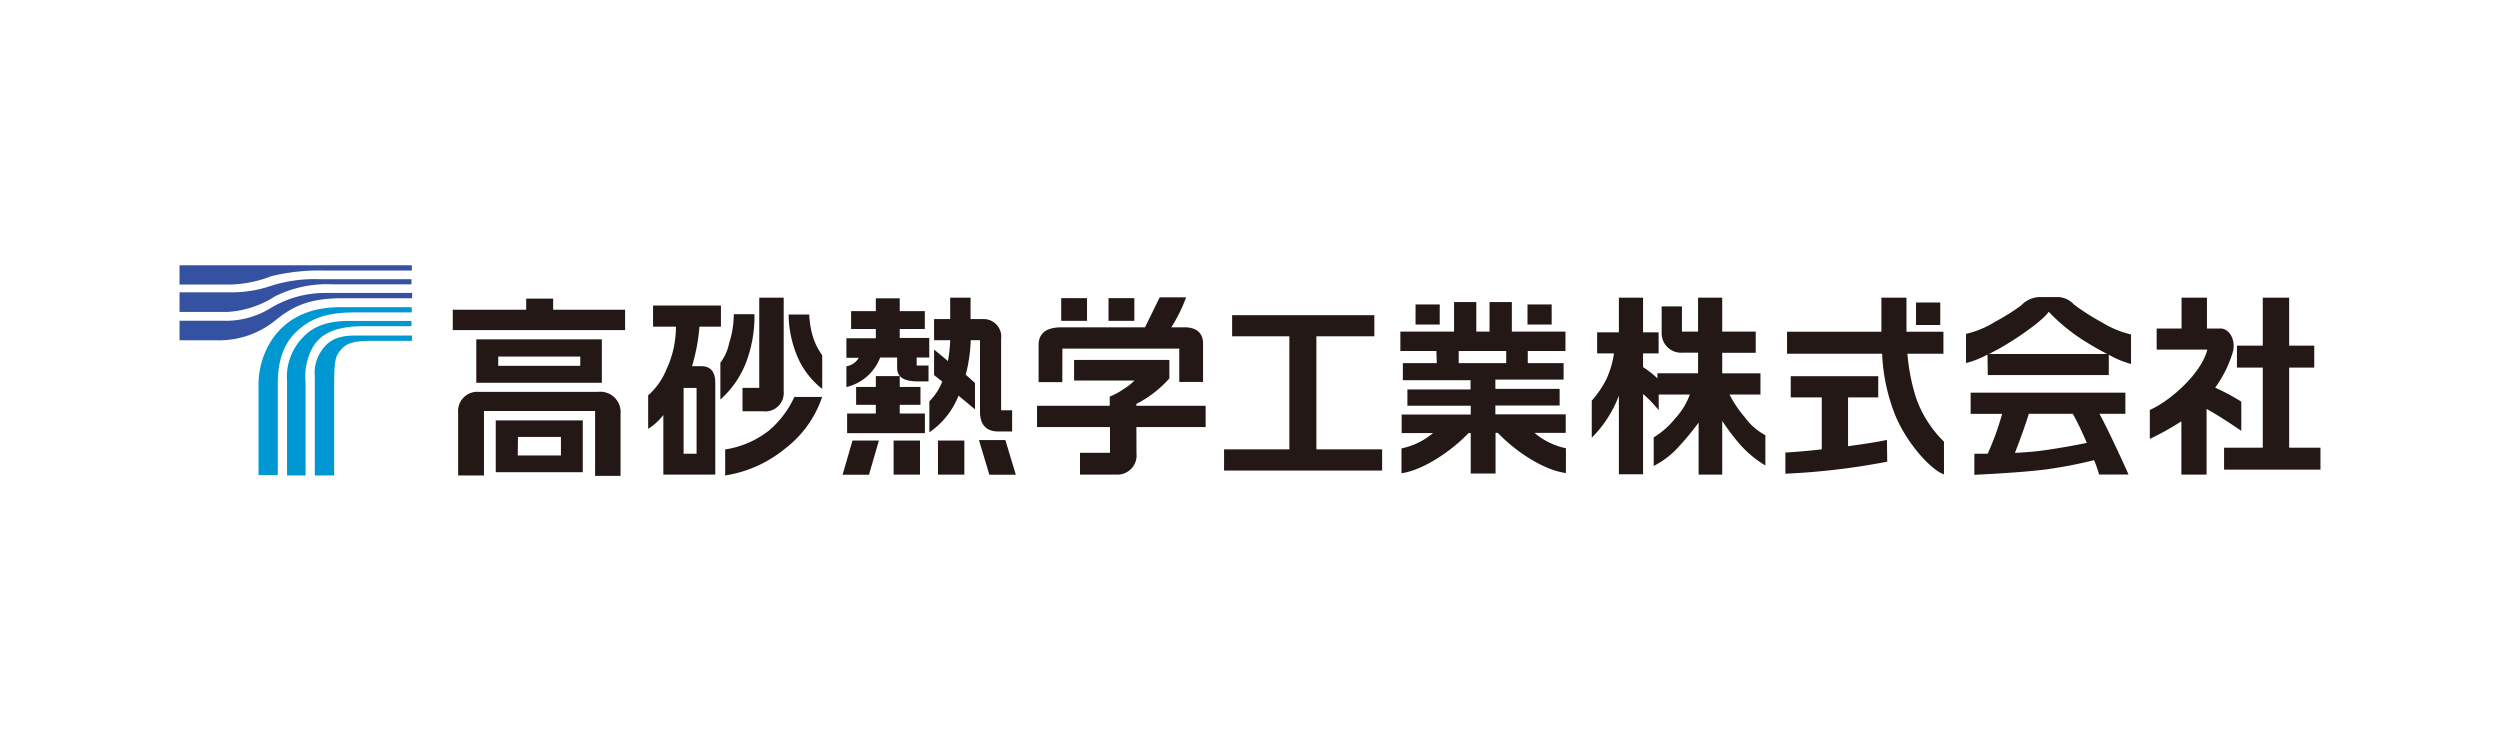 <svg id="レイヤー_1" data-name="レイヤー 1" xmlns="http://www.w3.org/2000/svg" viewBox="0 0 270 80"><defs><style>.cls-1{fill:#231815;}.cls-2{fill:#0098d3;}.cls-3{fill:#3551a1;}</style></defs><polygon class="cls-1" points="247.23 48.35 247.23 39.7 249.94 39.7 249.94 37.33 247.23 37.33 247.23 32.15 244.38 32.15 244.38 37.33 241.59 37.33 241.59 39.7 244.38 39.7 244.38 48.35 240.2 48.35 240.2 50.72 250.61 50.72 250.61 48.35 247.23 48.35"/><path class="cls-1" d="M71.64,44.82v6.44h5.61V41.34c0-1.29-.59-1.79-1.51-1.79h-1a20.43,20.43,0,0,0,.8-4.27h2.32V33H70.53v2.28H73a10.8,10.8,0,0,1-1,4.56,7.57,7.57,0,0,1-2,2.86v3.62A6.38,6.38,0,0,0,71.64,44.82Zm2.19-2.92h1.4V49h-1.4Z"/><path class="cls-1" d="M83.07,46.48a10.12,10.12,0,0,1-4.75,2.06v2.81a13.43,13.43,0,0,0,6.47-2.9,11.7,11.7,0,0,0,4-5.58h-3A10.45,10.45,0,0,1,83.07,46.48Z"/><path class="cls-1" d="M77.8,43.15A10.34,10.34,0,0,0,80.63,39a14,14,0,0,0,.85-5.07H79.25a10.43,10.43,0,0,1-.51,3.16,5.05,5.05,0,0,1-.94,2.08Z"/><path class="cls-1" d="M88.8,42V38.37a6.86,6.86,0,0,1-1-2,9.44,9.44,0,0,1-.4-2.4H85.17a12,12,0,0,0,1,4.66A8.74,8.74,0,0,0,88.8,42Z"/><path class="cls-1" d="M80.19,44.42H82.4a2,2,0,0,0,2.24-2.16V32.15H82v9.74H80.19Z"/><polygon class="cls-1" points="149.27 48.53 142.17 48.53 142.17 36.32 148.43 36.32 148.43 34.04 133.07 34.04 133.07 36.32 139.25 36.32 139.25 48.53 132.2 48.53 132.2 50.82 149.27 50.82 149.27 48.53"/><path class="cls-1" d="M214.68,40.51h13.07v-2.2a10.3,10.3,0,0,0,2.4,1V36.12A10.44,10.44,0,0,1,227,34.81a24.21,24.21,0,0,1-3-1.91,2.45,2.45,0,0,0-1.74-.82h-2.07a2.91,2.91,0,0,0-1.91.91,23,23,0,0,1-2.81,1.76,10.33,10.33,0,0,1-3.14,1.31v3.15a10,10,0,0,0,2.32-.92Zm2.15-3.4c1.65-1,3.91-2.63,4.43-3.44a20,20,0,0,0,4.43,3.5c.55.35,1.23.72,1.89,1.06H214.81C215.51,37.88,216.24,37.48,216.83,37.11Z"/><path class="cls-1" d="M186,51.26v-5.8A24.34,24.34,0,0,0,187.92,48a11.67,11.67,0,0,0,2.74,2.27V47a6.41,6.41,0,0,1-2.19-1.9,12.38,12.38,0,0,1-1.68-2.49h3.34V40.32H186V38.1h3.62V35.81H186V32.15h-2.61v3.66h-1.74V33.09h-2.19v2.8a2.1,2.1,0,0,0,2.23,2.2h1.7v2.22H179v.56a9.41,9.41,0,0,0-1.55-1.22V38.17h1.68V35.89h-1.68V32.15h-2.61v3.74h-2.35v2.28h1.82a10.35,10.35,0,0,1-.82,2.78,10.81,10.81,0,0,1-1.58,2.32v4a12.75,12.75,0,0,0,2.93-4.54v8.49h2.61V42.55a13.44,13.44,0,0,1,1.69,1.75V42.61h3.36a7.58,7.58,0,0,1-1.58,2.58,9,9,0,0,1-2.32,2.05v3.08a9.21,9.21,0,0,0,2.76-2.14,29.2,29.2,0,0,0,2.09-2.54v5.62Z"/><path class="cls-1" d="M235.59,51.26h2.72V44.17c1.33.7,3.75,2.36,3.75,2.36V43.38a22,22,0,0,0-2.82-1.51,12.76,12.76,0,0,0,1.92-3.9c.31-1.22-.36-2.49-1.35-2.49h-1.46V32.15h-2.74v3.33h-2.69v2.28h5.47c-.6,2.48-3.88,5.47-6.21,6.52V47.4a29.49,29.49,0,0,0,3.41-1.9Z"/><rect class="cls-1" x="206.93" y="32.67" width="2.62" height="2.43"/><polygon class="cls-1" points="91.49 44.66 91.49 46.78 99.89 46.78 99.89 44.66 97.17 44.66 97.17 43.72 99.41 43.72 99.41 41.79 97.17 41.79 97.17 40.62 94.59 40.62 94.59 41.79 92.46 41.79 92.46 43.72 94.59 43.72 94.59 44.66 91.49 44.66"/><rect class="cls-1" x="96.51" y="47.58" width="2.85" height="3.68"/><polygon class="cls-1" points="93.85 51.27 94.92 47.58 92.07 47.58 91 51.27 93.85 51.27"/><path class="cls-1" d="M103.52,42.73l1.78,1.48V41.36l-1-.89a17,17,0,0,0,.54-3.73h1v7.73c0,1.3.58,2.13,2,2.13h1.47V44.31h-1.19V36.6a1.9,1.9,0,0,0-1.81-2.14h-1.49V32.15h-2.2c0,.68,0,1.36,0,2.31h-1.74v2.28h1.74a15.62,15.62,0,0,1-.24,2.25l-1.5-1.24v2.76l.88.7a6.05,6.05,0,0,1-1.39,2.13v3.35A8.54,8.54,0,0,0,103.52,42.73Z"/><path class="cls-1" d="M114.74,37.65h12.62v3.6h2.57V37.07c0-.83-.44-1.72-2-1.72H126.5a16.47,16.47,0,0,0,1.6-3.24h-2.85l-1.59,3.24h-9c-1.51,0-2.49.53-2.49,1.92v4h2.56Z"/><rect class="cls-1" x="114.61" y="32.2" width="2.79" height="2.45"/><rect class="cls-1" x="119.72" y="32.2" width="2.79" height="2.45"/><path class="cls-1" d="M122.73,46.12h7.48V43.83h-7.48v-.21a12.07,12.07,0,0,0,3.56-2.75v-2H116V41.1h6.52a5.69,5.69,0,0,1-1.19.93,7,7,0,0,1-1.48.8v1H112v2.29h7.88V48.9h-3.24v2.36h4.1a2.07,2.07,0,0,0,2-2.29Z"/><path class="cls-1" d="M97.17,35.53h2.71V33.6H97.17V32.22H94.59V33.6H91.92v1.93h2.67v1H91.41v2.11h1.34a1.9,1.9,0,0,1-1.34.92V41.8a5.16,5.16,0,0,0,3.65-3.19h1.83V39.7c0,1.16.92,1.49,2.27,1.49h1.12V39.48H99v-.87h1.36V36.5H97.17Z"/><polygon class="cls-1" points="105.73 47.53 106.85 51.27 109.71 51.27 108.58 47.53 105.73 47.53"/><path class="cls-1" d="M203.79,47.51c-1,.22-2.57.46-4.2.68V42.92h3.26V40.63H193.4v2.29h3.35v5.61c-1.63.18-3.09.31-3.93.34v2.29a75.13,75.13,0,0,0,11-1.3Z"/><path class="cls-1" d="M206,38.2h3.89V35.83H205.9V32.15h-2.71v3.68H193V38.2h10.27a20.16,20.16,0,0,0,1.29,6.32c1.2,3.2,4,6.26,5.39,6.71V47.7a12.3,12.3,0,0,1-3-4.69A21.31,21.31,0,0,1,206,38.2Z"/><path class="cls-1" d="M213.23,49v2.28s4.81-.21,7.73-.58a49.65,49.65,0,0,0,5.2-1,11.7,11.7,0,0,1,.54,1.55h3.18c-.45-1.06-2.41-5.27-3.14-6.56h2.8V42.41H212.83V44.7h3.4A29.33,29.33,0,0,1,214.67,49C213.8,49,213.23,49,213.23,49Zm5.88-4.31h4.75c.41.71,1,1.93,1.52,3.14-.87.18-2.61.52-4.66.81-.94.13-2,.22-3.11.27C218.08,47.74,218.83,45.65,219.11,44.7Z"/><rect class="cls-1" x="101.3" y="47.58" width="2.85" height="3.68"/><polygon class="cls-1" points="67.51 33.45 59.74 33.45 59.74 32.25 56.83 32.25 56.83 33.45 48.9 33.45 48.9 35.65 67.51 35.65 67.51 33.45"/><path class="cls-1" d="M52.27,44.39h12v7h2.75V44.71a2.2,2.2,0,0,0-2.44-2.39H51.67a2.07,2.07,0,0,0-2.19,2.24v6.79h2.79Z"/><path class="cls-1" d="M65,41.34V36.65H51.44v4.69ZM53.81,38.51h8.86v1H53.81Z"/><path class="cls-1" d="M62.94,51V45.4h-9.4V51Zm-7-3.81h4.64v2H55.92Z"/><path class="cls-1" d="M155.17,39.22h-3.66v1.84h7.31v1H152v1.76h6.84v.95h-7.46v2h3.39a7.77,7.77,0,0,1-3.41,1.66v2.68c2.44-.35,5.54-2.53,7.24-4.34h.24v4.37h2.68V46.75h.25c1.7,1.81,4.78,4,7.35,4.34V48.41a7.55,7.55,0,0,1-3.39-1.66h3.37v-2H161.5v-.95h6.94V42H161.5v-1h7.37V39.22H165V37.91h4.07v-2.1h-5.79V32.62h-2.41v3.19h-1.43V32.62h-2.4v3.19h-5.8v2.1h3.89Zm2.37-1.31h5.13v1.31h-5.13Z"/><rect class="cls-1" x="164.97" y="32.88" width="2.61" height="2.17"/><rect class="cls-1" x="152.88" y="32.88" width="2.61" height="2.17"/><path class="cls-2" d="M34.7,37.9a4.23,4.23,0,0,0-.7,2.77c0,1.38,0,10.68,0,10.68h2.09s0-6.94,0-9.38c0-3,.07-3.47.81-4.29.58-.62,1.34-.87,3.24-.87h4.35v-.57H38.25C36,36.24,35.23,37.15,34.7,37.9Z"/><path class="cls-3" d="M19.39,30.73h5.34a12.85,12.85,0,0,0,4.56-.9,22,22,0,0,1,5.8-.61h9.39v-.57H19.39Z"/><path class="cls-3" d="M29.3,30.86a13,13,0,0,1-4.06.71H19.39v2.12h5.13A10.64,10.64,0,0,0,29.71,32,12.63,12.63,0,0,1,36,30.71h8.44v-.56h-10A15.56,15.56,0,0,0,29.3,30.86Z"/><path class="cls-3" d="M29.12,33.34a9.19,9.19,0,0,1-5,1.3H19.39v2.11h4a9.64,9.64,0,0,0,6.35-2.15c2.11-1.72,3.94-2.39,7.31-2.39h7.46v-.57H35A11.35,11.35,0,0,0,29.12,33.34Z"/><path class="cls-2" d="M29.46,36.55a8.87,8.87,0,0,0-1.54,5v9.76H30V41.48c0-2.5.61-4.38,2.1-5.74s3.15-2,6.26-2h6.11v-.56H36.84C32.6,33.14,30.51,35.06,29.46,36.55Z"/><path class="cls-2" d="M37.74,34.66c-2.2,0-3.81.49-5,1.75A6.12,6.12,0,0,0,31,41.16V51.35H33V41.3a6.61,6.61,0,0,1,.83-3.89c.9-1.45,2.6-2.18,5.37-2.18h5.24v-.57S39,34.67,37.74,34.66Z"/></svg>